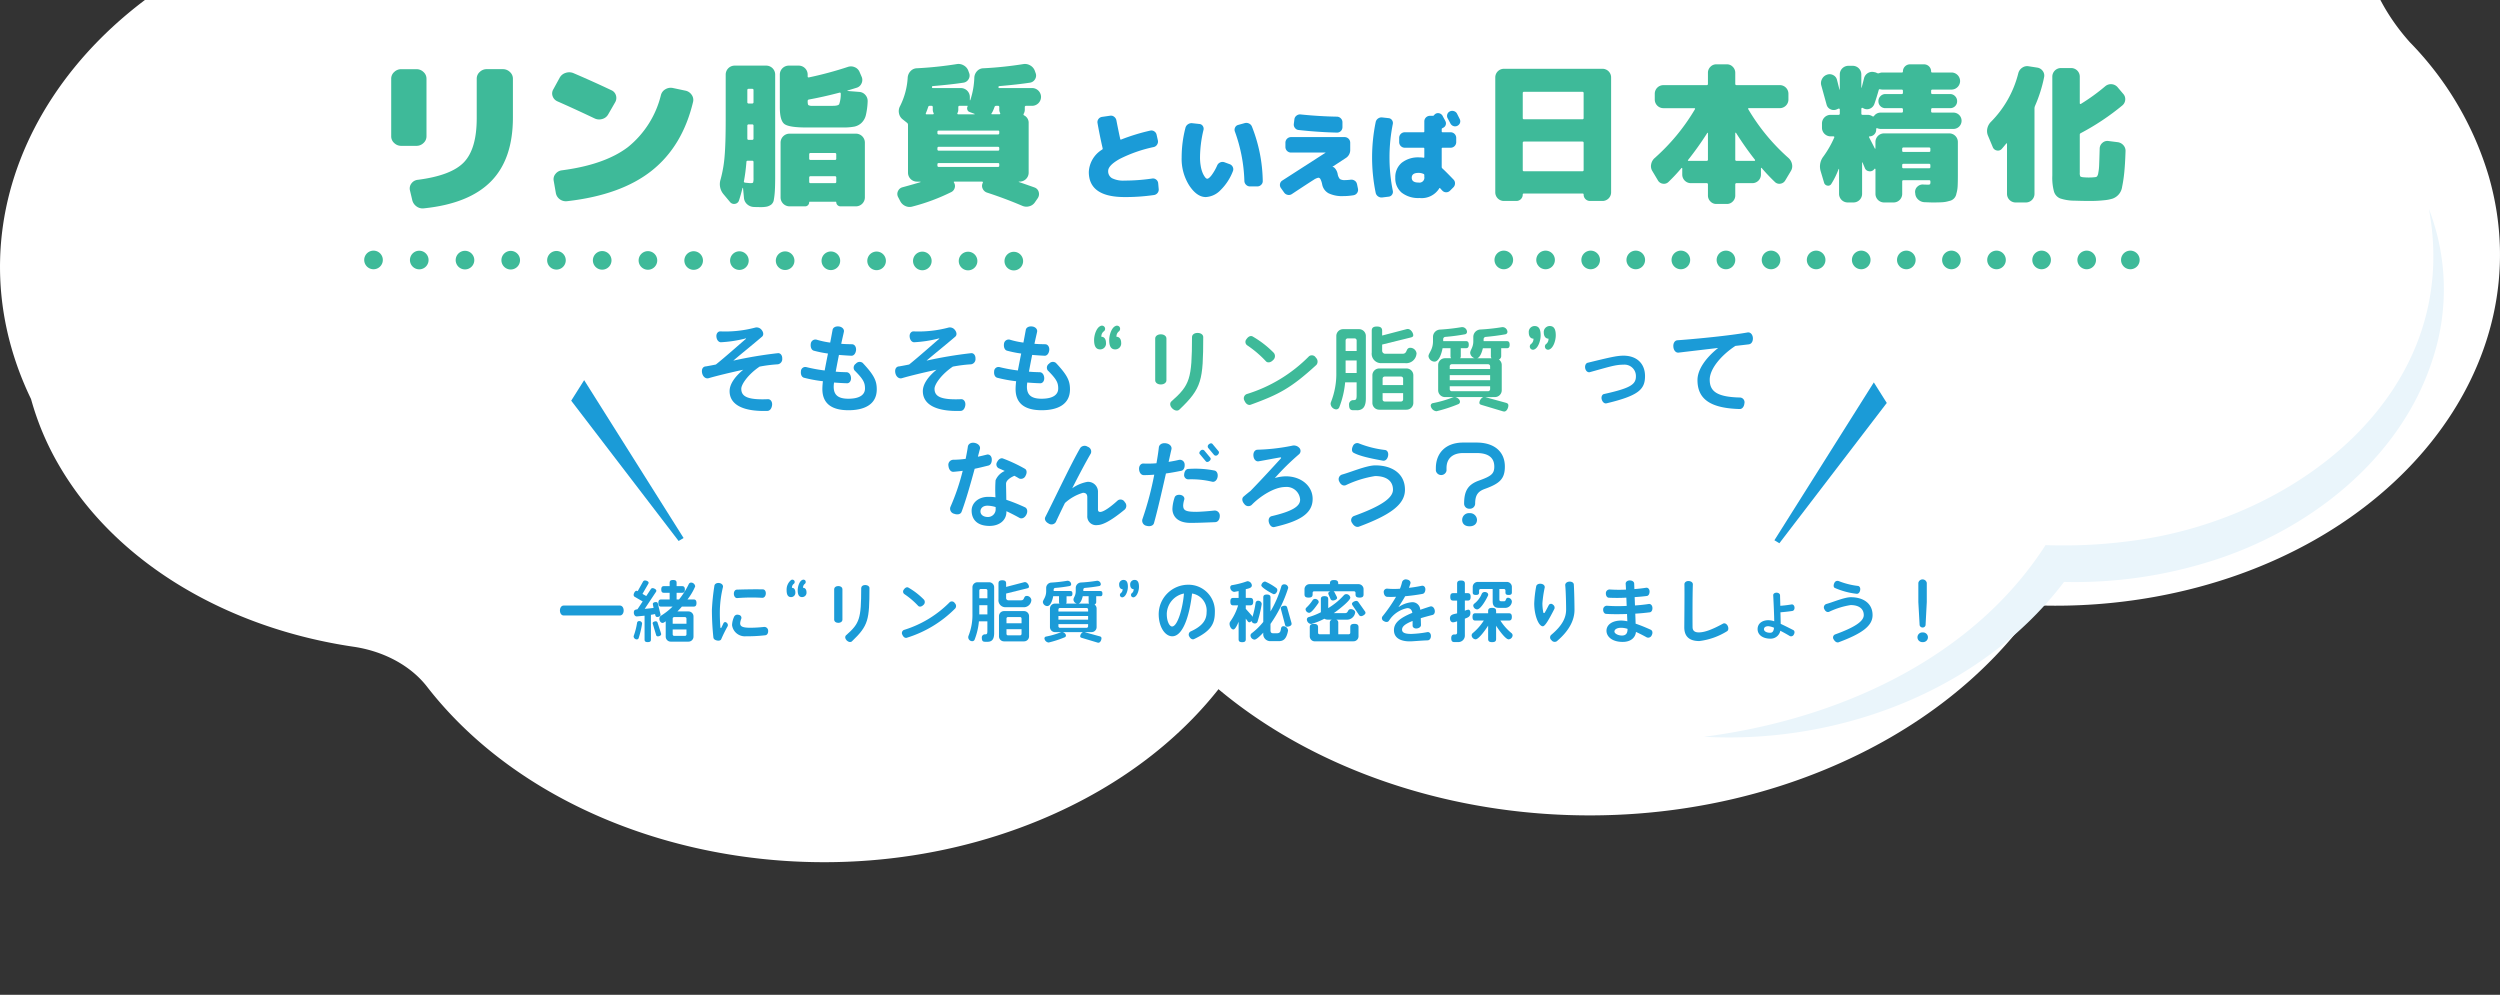 <svg xmlns="http://www.w3.org/2000/svg" xmlns:xlink="http://www.w3.org/1999/xlink" width="480" height="191" viewBox="0 0 480 191">
  <rect x="0" y="0" width="480" height="191" fill="#333333" stroke="none"/>
  <defs>
    <clipPath id="clip-top_cloud_sp_s">
      <rect width="480" height="191"/>
    </clipPath>
  </defs>
  <g id="top_cloud_sp_s" clip-path="url(#clip-top_cloud_sp_s)">
    <path id="パス_13470" data-name="パス 13470" d="M207.528,63.443l0,0c6.113-1.718,11.028-5.387,13.559-10.109,10.216-19.539,31.858-34.989,59.9-40.035a106.75,106.75,0,0,1,39.6.326A19.986,19.986,0,0,0,332.6,11.937,97.56,97.56,0,0,1,362.121,1.694c45.909-8.26,91.59,14.486,102.03,50.8a53.519,53.519,0,0,1,.271,28.991c-2.618,11.077.55,22.52,8.777,31.715a62.088,62.088,0,0,1,15.151,25.77c10.441,36.319-18.312,72.456-64.221,80.715a107.2,107.2,0,0,1-22.581,1.628c-8.975,13.01-22.751,24.13-40.605,31.506-45.91,18.967-102.1,6.3-128.786-28.1l0,0c-3.4-4.372-8.961-7.41-15.325-8.384-26.285-3.831-49.9-17.355-61.981-38a58.511,58.511,0,0,1-5.989-14.125,67.543,67.543,0,0,1-2.916-6.99c-13.879-39.475,13.489-80.312,61.584-93.785" transform="translate(-10.493 -105.078)" fill="#fff"/>
    <path id="パス_13471" data-name="パス 13471" d="M492.379,156.729a42.908,42.908,0,0,1,.7,28.945c-6.229,19.386-24.082,33.061-43.03,38.856a86.958,86.958,0,0,1-29.553,3.769l2.989-1.506c-15.714,22.016-43.817,32.767-70.289,31.3,25.35-3.266,51.421-14.745,65.585-36.8a96.4,96.4,0,0,0,15.725-.715c32.112-3.779,64.439-28.437,57.878-63.841" transform="translate(-26.036 -116.632)" fill="#eaf5fb"/>
    <path id="パス_13472" data-name="パス 13472" d="M59.506,92.234l0,0C65.083,90.663,69.569,87.314,71.88,83,81.2,65.17,100.958,51.067,126.559,46.461a97.437,97.437,0,0,1,36.145.3,18.238,18.238,0,0,0,10.963-1.539,89.07,89.07,0,0,1,26.95-9.35c41.906-7.539,83.6,13.224,93.134,46.374A48.847,48.847,0,0,1,294,108.707c-2.389,10.112.5,20.556,8.012,28.949a56.662,56.662,0,0,1,13.83,23.524c9.531,33.151-16.715,66.137-58.621,73.676a97.859,97.859,0,0,1-20.613,1.487c-8.191,11.875-20.767,22.025-37.063,28.758-41.908,17.313-93.2,5.754-117.556-25.649l0,0c-3.1-3.991-8.179-6.765-13.989-7.653-23.994-3.5-45.546-15.841-56.576-34.688a53.381,53.381,0,0,1-5.467-12.893,61.792,61.792,0,0,1-2.661-6.38c-12.67-36.033,12.312-73.309,56.213-85.607" transform="translate(0 -107.608)" fill="#fff"/>
    <path id="パス_13488" data-name="パス 13488" d="M127.585,240.866H116.777c-.389,0-.713-.376-.713-.96s.324-.948.713-.948h10.808c.389,0,.714.376.714.948s-.325.96-.714.96" transform="translate(-8.556 -122.693)" fill="#1b9bd7"/>
    <path id="パス_13489" data-name="パス 13489" d="M135.879,240.762a.343.343,0,0,1-.363-.3l-.065-.259c-.247.052-.507.1-.792.143v4.762c0,.324-.156.48-.61.48s-.61-.156-.61-.48v-4.592l-1.491.142c-.377,0-.572-.389-.572-.726,0-.571.311-.571.7-.648l1-1.505-1.479-.857a.445.445,0,0,1-.259-.389c0-.259.246-.8.545-.8a.444.444,0,0,1,.234.078l1-1.791a.447.447,0,0,1,.4-.272c.234,0,.7.169.7.441a.5.5,0,0,1-.078.233l-1.1,1.907.727.415.856-1.3a.415.415,0,0,1,.363-.221c.233,0,.714.233.714.493a.422.422,0,0,1-.091.26l-2.142,3.231c.623-.053,1.207-.117,1.7-.182l-.143-.752c0-.285.364-.376.61-.376a.343.343,0,0,1,.363.311l.493,2.011a.581.581,0,0,1,.013.143c0,.3-.376.4-.622.4m-3.581,4.074a.37.37,0,0,1-.35.233.617.617,0,0,1-.61-.545.557.557,0,0,1,.026-.156,13.186,13.186,0,0,0,.636-2.492.383.383,0,0,1,.415-.324.508.508,0,0,1,.545.467v.026a16.8,16.8,0,0,1-.661,2.79m3.672-.35a.331.331,0,0,1-.324-.285l-.662-2.232c0-.259.389-.376.6-.376a.339.339,0,0,1,.351.272l.661,2.037a.892.892,0,0,1,.026.169c0,.272-.4.416-.648.416m6.877-5.71H140.6c-.272.325-.558.623-.856.922h2.115a.964.964,0,0,1,.974.974v3.853a.963.963,0,0,1-.974.973h-3.387a.963.963,0,0,1-.973-.973v-2.933c-.182.117-.377.311-.609.311-.39,0-.61-.441-.61-.791a.69.69,0,0,1,.3-.584,12.7,12.7,0,0,0,2.232-1.752h-2.18c-.363,0-.545-.169-.545-.687s.182-.688.545-.688h1.622v-1.284h-1.1c-.337,0-.507-.156-.507-.635s.169-.636.507-.636h1.1v-.636c0-.363.156-.545.662-.545s.674.182.674.545v.636h1.064c.337,0,.519.169.519.636s-.182.635-.519.635h-1.064V237.4h.467a15.084,15.084,0,0,0,1.881-2.971.513.513,0,0,1,.454-.272.809.809,0,0,1,.766.739,11.175,11.175,0,0,1-1.479,2.5h1.168c.363,0,.558.182.558.688s-.195.687-.558.687m-1.363,2.3a.288.288,0,0,0-.285-.285h-2.076a.288.288,0,0,0-.285.285v.986h2.646Zm0,2.089h-2.646v.947a.289.289,0,0,0,.285.286H141.2a.289.289,0,0,0,.285-.286Z" transform="translate(-9.682 -122.303)" fill="#1b9bd7"/>
    <path id="パス_13490" data-name="パス 13490" d="M149.354,245.076c-.1.233-.428.337-.83.246s-.636-.285-.675-.571a51.374,51.374,0,0,1-.285-5.321,42.124,42.124,0,0,1,.481-4.631c.052-.338.441-.584.947-.507s.779.455.687.8a21.258,21.258,0,0,0-.584,4.281,33.089,33.089,0,0,0,.1,3.425c.013.169.117.182.195.039.131-.259.272-.571.416-.869a.364.364,0,0,1,.6-.039.546.546,0,0,1,.182.648,27.112,27.112,0,0,0-1.233,2.492m8.473-.753a29.154,29.154,0,0,1-3.711.195,2.478,2.478,0,0,1-2.685-2.141,4.162,4.162,0,0,1,.428-1.674.711.711,0,0,1,.869-.285.563.563,0,0,1,.481.713,3.061,3.061,0,0,0-.221.883c0,.571.351.87,1.973.87a25.834,25.834,0,0,0,2.607-.157.728.728,0,0,1,.792.714c.039.48-.195.843-.533.882m-.622-7.188a35.074,35.074,0,0,0-4.775.052c-.324.026-.622-.285-.648-.778s.233-.831.571-.844c1.207-.039,3.309-.091,5-.052.337,0,.6.35.558.856s-.363.792-.7.766" transform="translate(-10.878 -122.348)" fill="#1b9bd7"/>
    <path id="パス_13491" data-name="パス 13491" d="M163.908,236.942c-.6,0-.857-.454-.857-1.324a2.367,2.367,0,0,1,.87-1.959.447.447,0,0,1,.532.714.89.89,0,0,0-.376.791c.4-.013.648.337.648.844a.823.823,0,0,1-.817.934m2.128,0c-.609,0-.856-.454-.856-1.324,0-.726.336-1.726.856-1.959a.468.468,0,0,1,.6.1.486.486,0,0,1-.053.61.89.89,0,0,0-.376.791c.4-.013.661.337.661.844a.839.839,0,0,1-.83.934" transform="translate(-12.02 -122.298)" fill="#1b9bd7"/>
    <path id="パス_13492" data-name="パス 13492" d="M173.7,241.967c-.48,0-.791-.272-.791-.584v-5.9c0-.311.311-.584.791-.584s.792.272.792.584v5.9c0,.312-.311.584-.792.584m2.621,3.542c-.233.233-.661.182-1.012-.169s-.364-.765-.118-.986c2.621-2.309,2.894-3.166,2.907-9.069,0-.324.311-.6.791-.584s.792.259.792.584c-.013,6.086-.182,7.2-3.361,10.224" transform="translate(-12.746 -122.379)" fill="#1b9bd7"/>
    <path id="パス_13493" data-name="パス 13493" d="M187.92,244.856c-.324.117-.674-.091-.869-.545a.647.647,0,0,1,.285-.948,21.025,21.025,0,0,0,8.81-5.346.654.654,0,0,1,.961.207.75.75,0,0,1,.078,1.012,22.385,22.385,0,0,1-9.265,5.618m3.153-6.293c-.337.363-.765.415-1,.182a14.967,14.967,0,0,0-2.646-2.257.592.592,0,0,1-.1-.883c.246-.376.6-.519.856-.376a13.9,13.9,0,0,1,3,2.323.729.729,0,0,1-.1,1.011" transform="translate(-13.782 -122.414)" fill="#1b9bd7"/>
    <path id="パス_13494" data-name="パス 13494" d="M204.4,245.527h-.493c-.4,0-.6-.182-.6-.739a.6.6,0,0,1,.584-.688h.091c.337,0,.389-.169.389-.7v-1.8h-1.622a12.916,12.916,0,0,1-.843,3.555.477.477,0,0,1-.429.259.757.757,0,0,1-.739-1,10.849,10.849,0,0,0,.766-4.282v-5.06a.963.963,0,0,1,.973-.973H204.7a.963.963,0,0,1,.974.973v8.772c0,1.115-.35,1.686-1.272,1.686m-.026-9.847a.288.288,0,0,0-.285-.285h-.986a.288.288,0,0,0-.285.285v1.491h1.557Zm0,2.828h-1.557v1.765h1.557Zm8.434-.908a1.453,1.453,0,0,1-1.609,1.285h-3.283a1.326,1.326,0,0,1-1.414-1.492v-3.075c0-.389.182-.6.727-.6s.739.208.739.6v.674l3.425-.895a.609.609,0,0,1,.208-.026c.376,0,.752.519.752.882,0,.17-.117.259-.337.311l-4.049,1v.844a.43.43,0,0,0,.429.454h2.452c.739,0,.4-.844,1.1-.844a.9.9,0,0,1,.87.8c0,.026-.013.052-.013.078M211.4,245.45h-3.827a.964.964,0,0,1-.974-.973V240.61a.964.964,0,0,1,.974-.973H211.4a.964.964,0,0,1,.974.973v3.867a.964.964,0,0,1-.974.973m-.467-4.385a.288.288,0,0,0-.285-.285h-2.322a.288.288,0,0,0-.286.285v.908h2.894Zm0,2.05h-2.894v.895a.288.288,0,0,0,.286.286h2.322a.288.288,0,0,0,.285-.286Z" transform="translate(-14.795 -122.307)" fill="#1b9bd7"/>
    <path id="パス_13495" data-name="パス 13495" d="M227.2,236.79h-.791v1.141a.522.522,0,0,1-.324.454.942.942,0,0,1,.4.792v3.529a.965.965,0,0,1-.974.974l-1.336.012,2.893.792c.233.065.35.169.35.376,0,.324-.22.856-.584.856a.693.693,0,0,1-.22-.039l-2.984-.895c-.195-.052-.3-.143-.3-.311a.98.98,0,0,1,.545-.791h-3.957c.3.051.674.324.674.661a.361.361,0,0,1-.207.324,21.054,21.054,0,0,1-3.1,1.012.9.9,0,0,1-.818-.791.364.364,0,0,1,.3-.35,15.931,15.931,0,0,0,2.829-.817,1.05,1.05,0,0,1,.156-.039H218.5a.964.964,0,0,1-.973-.974v-3.529a.963.963,0,0,1,.973-.974h.857a.489.489,0,0,1-.091-.272V236.79h-1.116c-.091.519-.441,1.893-1.142,1.893a.877.877,0,0,1-.843-.765c0-.441.635-.909.635-2.1v-.623a1.034,1.034,0,0,1,.973-1.024,28.936,28.936,0,0,0,3.088-.35h.078a.7.7,0,0,1,.661.661.355.355,0,0,1-.285.35,26.386,26.386,0,0,1-2.79.363.322.322,0,0,0-.285.311v.286h3.2c.259,0,.4.13.4.506s-.143.494-.4.494h-.727v1.141a.489.489,0,0,1-.091.272h2.064a.856.856,0,0,1-.649-.752c0-.415.441-.766.441-1.635v-.623a1.047,1.047,0,0,1,.974-1.037,28.35,28.35,0,0,0,3.1-.337h.078a.7.7,0,0,1,.661.661.355.355,0,0,1-.285.35c-1,.182-1.907.285-2.789.363a.321.321,0,0,0-.285.311v.286H227.2c.259,0,.4.13.4.506s-.143.494-.4.494m-2.348,2.543a.288.288,0,0,0-.285-.285h-5.125a.288.288,0,0,0-.286.285v.389h5.7Zm0,1.245h-5.7v.714h5.7Zm0,1.57h-5.7v.415a.288.288,0,0,0,.286.286h5.125a.288.288,0,0,0,.285-.286Zm.1-4.216V236.79h-1.129c-.091.4-.35,1.284-.8,1.414h2.024a.489.489,0,0,1-.091-.272" transform="translate(-15.935 -122.314)" fill="#1b9bd7"/>
    <path id="パス_13496" data-name="パス 13496" d="M232.8,236.933a.455.455,0,0,1-.584-.117.469.469,0,0,1,.039-.6.9.9,0,0,0,.389-.791c-.4.013-.662-.337-.662-.844a.831.831,0,0,1,.818-.934c.61,0,.856.454.856,1.324,0,.726-.337,1.726-.856,1.959m2.128,0a.452.452,0,0,1-.584-.117.469.469,0,0,1,.039-.6.875.875,0,0,0,.376-.791c-.389.013-.661-.337-.661-.844a.839.839,0,0,1,.83-.934c.61,0,.857.454.857,1.324,0,.726-.337,1.726-.857,1.959" transform="translate(-17.101 -122.302)" fill="#1b9bd7"/>
    <path id="パス_13497" data-name="パス 13497" d="M246.972,245.076c-.3.144-.674-.025-.908-.466a.685.685,0,0,1,.22-.986c2.413-1.077,3.087-2.31,3.087-3.7a3.312,3.312,0,0,0-2.789-3.593c-.506,4.4-1.791,8.212-3.8,8.212-1.388,0-2.608-1.791-2.608-4.268a5.678,5.678,0,0,1,5.67-5.631,5.051,5.051,0,0,1,5.112,5.294c0,2.244-.791,3.62-3.983,5.137m-5.242-4.748c0,1.35.52,2.335,1.012,2.335,1.051,0,2.063-3.516,2.283-6.331a4.085,4.085,0,0,0-3.3,4" transform="translate(-17.705 -122.375)" fill="#1b9bd7"/>
    <path id="パス_13498" data-name="パス 13498" d="M260.219,241.727a.51.51,0,0,1-.481.3.659.659,0,0,1-.674-.507.53.53,0,0,1-.389.285.4.4,0,0,1-.312-.182l-.388-.532v3.983c0,.363-.182.546-.688.546s-.687-.182-.687-.546V241.7c-.13.3-.6,1.479-1,1.479-.454,0-.739-.687-.739-1.064a.768.768,0,0,1,.143-.467,10.466,10.466,0,0,0,1.505-3.1h-.922c-.389,0-.571-.169-.571-.713s.182-.713.571-.713H256.6v-1.311l-.844.156a.883.883,0,0,1-.766-.87.416.416,0,0,1,.364-.428,16.479,16.479,0,0,0,2.79-.713.487.487,0,0,1,.207-.039.863.863,0,0,1,.792.8c0,.533-.779.622-1.167.727v1.674h.856c.376,0,.571.182.571.713s-.195.713-.571.713h-.856v.675l1.1,1.232a.745.745,0,0,1,.182.325,17.8,17.8,0,0,0,.609-2.738.476.476,0,0,1,.481-.376.668.668,0,0,1,.687.6v.052a22.874,22.874,0,0,1-.817,3.412m5.877-6.435a25,25,0,0,1-3.374,6.824v1.233c0,.4.169.558.493.558h.753c1.142,0,.389-1.349,1.259-1.349a.9.9,0,0,1,.869.83c0,.026-.013.052-.013.078-.324,1.635-.947,1.96-1.8,1.96h-1.557a1.357,1.357,0,0,1-1.388-1.531v-.1c-.3.312-1.259,1.337-1.688,1.337a.846.846,0,0,1-.765-.778.54.54,0,0,1,.207-.428,12.838,12.838,0,0,0,2.245-2.193v-4.7c0-.364.169-.559.687-.559s.7.195.7.559v2.685a20.692,20.692,0,0,0,2.089-4.84.536.536,0,0,1,.533-.363.733.733,0,0,1,.778.635.4.4,0,0,1-.026.144m-2.205.752a.64.64,0,0,1-.532.363c-.17,0-2.4-1.246-2.4-1.687a.854.854,0,0,1,.726-.752,10.876,10.876,0,0,1,2.09,1.207.528.528,0,0,1,.259.454.756.756,0,0,1-.143.415m2.037,6.6c-.233,0-.35-.13-.415-.376l-.792-3a.89.89,0,0,1-.026-.169c0-.351.481-.481.766-.481a.44.44,0,0,1,.467.376l.817,2.907a1.366,1.366,0,0,1,.027.2c0,.376-.533.545-.844.545" transform="translate(-18.787 -122.322)" fill="#1b9bd7"/>
    <path id="パス_13499" data-name="パス 13499" d="M280.961,237.038c-.584,0-.766-.195-.766-.609v-.312a.288.288,0,0,0-.285-.285h-3.931a.5.5,0,0,1,.208.246l.389.766a.58.58,0,0,1,.078.259c0,.324-.558.493-.817.493a.48.48,0,0,1-.467-.337l-.351-.8a.509.509,0,0,1-.052-.233c0-.156.118-.285.389-.39h-3.113a.288.288,0,0,0-.285.285v.3c0,.415-.195.622-.779.622s-.779-.207-.779-.622v-.986a.965.965,0,0,1,.974-.974h3.905v-.142c0-.429.195-.649.792-.649s.8.22.8.649v.142h3.893a.964.964,0,0,1,.973.974v1c0,.415-.195.609-.778.609m-7.915,1.077c-.272.363-1.245,1.842-1.752,1.842a.735.735,0,0,1-.687-.648.469.469,0,0,1,.13-.325,7.776,7.776,0,0,0,1.232-1.465.555.555,0,0,1,.455-.234c.311,0,.7.234.7.584a.428.428,0,0,1-.078.247m6.747,7.318h-7.409a.964.964,0,0,1-.973-.974v-1.726c0-.428.194-.648.792-.648s.8.22.8.648V243.8a.288.288,0,0,0,.285.285h1.972V241.8a.574.574,0,0,1,.39-.519H274.9a1.316,1.316,0,0,1-.687-.182,12.444,12.444,0,0,1-2.544,1.012.907.907,0,0,1-.817-.869.472.472,0,0,1,.35-.455,12.913,12.913,0,0,0,2.336-.934v-2.518c0-.376.169-.571.7-.571s.713.195.713.571v1.726a13.25,13.25,0,0,0,3.01-2.478.633.633,0,0,1,.467-.207.782.782,0,0,1,.765.674c0,.622-2.608,2.595-3.165,2.971h2.154c.7,0,.415-.766,1.116-.766.35,0,.83.247.83.635a1.588,1.588,0,0,1-1.635,1.389h-2a.573.573,0,0,1,.389.519v2.283H278.9a.288.288,0,0,0,.285-.285V242.72c0-.415.195-.635.791-.635s.792.22.792.635v1.739a.964.964,0,0,1-.974.974m1.466-4.827a.5.5,0,0,1-.415-.259l-1.233-1.829a.55.55,0,0,1-.1-.285c0-.3.558-.559.83-.559a.514.514,0,0,1,.416.247l1.232,1.739a.517.517,0,0,1,.117.311c0,.3-.558.635-.843.635" transform="translate(-19.933 -122.303)" fill="#1b9bd7"/>
    <path id="パス_13500" data-name="パス 13500" d="M296.162,240.364q-1.3.331-2.258.622c.014.429.027.909.039,1.285.014.337-.3.622-.778.687s-.83-.207-.83-.545v-.895c-1.609.635-2.024,1.141-2.024,1.674s.48.817,1.751.817a20.238,20.238,0,0,0,3.127-.35c.337-.052.675.246.662.752,0,.481-.272.818-.623.831-1.453.052-2.815.195-3.464.195-1.518,0-3.01-.519-3.01-2.154,0-1.337,1.025-2.3,3.53-3.322-.117-.675-.481-.909-.974-.909a5.453,5.453,0,0,0-3.14,1.894c-.13.182-.272.363-.4.558-.182.26-.571.286-.961.039a.605.605,0,0,1-.272-.882,29.765,29.765,0,0,0,2.621-3.788,15.328,15.328,0,0,1-1.713.013c-.337-.013-.61-.35-.649-.844a.629.629,0,0,1,.688-.726,14.806,14.806,0,0,0,2.426.013,7.945,7.945,0,0,0,.4-1.272.754.754,0,0,1,.934-.493c.493.065.766.428.674.753-.091.3-.182.571-.285.843.831-.091,1.687-.233,2.479-.4.337-.065.674.207.674.674s-.207.818-.532.882c-1.038.2-2.219.351-3.348.455-.324.571-.727,1.233-1.272,2.05l.052.013a5.145,5.145,0,0,1,2.374-.9,1.5,1.5,0,0,1,1.74,1.441c.584-.2,1.219-.416,1.919-.636.338-.1.714.143.844.636s-.065.908-.4.986" transform="translate(-21.115 -122.295)" fill="#1b9bd7"/>
    <path id="パス_13501" data-name="パス 13501" d="M303.941,237.616h-.533v1.959a2.359,2.359,0,0,1,.649-.207c.324,0,.415.324.415.6,0,.792-.493.895-1.064,1.129v3.192a1.251,1.251,0,0,1-1.284,1.3H301.4c-.415,0-.609-.182-.609-.766s.324-.7.609-.7h.195a.311.311,0,0,0,.324-.312v-2.218a2.684,2.684,0,0,1-.765.207c-.429,0-.609-.389-.609-.765,0-.792.8-.8,1.375-.961v-2.452h-.739c-.389,0-.572-.169-.572-.714s.182-.713.572-.713h.739v-1.829c0-.39.182-.6.74-.6s.752.207.752.6v1.829h.533c.376,0,.571.182.571.713s-.195.714-.571.714m7.875,7.447c-.648,0-2.089-2.089-2.413-2.621v2.544c0,.415-.195.61-.766.61s-.765-.195-.765-.61V242.43c-.324.545-1.765,2.633-2.414,2.633a.82.82,0,0,1-.752-.753.58.58,0,0,1,.195-.427,10.487,10.487,0,0,0,2.141-2.427h-1.609c-.376,0-.558-.169-.558-.7s.182-.7.558-.7h2.44v-.415c0-.415.182-.622.765-.622s.766.207.766.622v.415h2.452c.376,0,.571.182.571.7s-.2.7-.571.7h-1.635a10.251,10.251,0,0,0,2.155,2.427.58.58,0,0,1,.194.427.82.82,0,0,1-.752.753m-.661-6.046h-1.207c-.778,0-1.207-.324-1.207-1.246V235.4h-2.322a.289.289,0,0,0-.285.286v.376c0,.324-.156.48-.61.48s-.61-.156-.61-.48v-1.051a.963.963,0,0,1,.974-.973h5.566a.964.964,0,0,1,.974.973v1.038c0,.337-.157.493-.623.493s-.609-.156-.609-.493v-.363a.289.289,0,0,0-.285-.286h-.883v1.985c0,.26.1.364.35.364h.571c.429,0,.221-.674.753-.674a.782.782,0,0,1,.727.726,1.273,1.273,0,0,1-1.272,1.22m-3.3-2.388c-.247.572-1.375,2.686-2.116,2.686a.815.815,0,0,1-.726-.714.507.507,0,0,1,.207-.4,4.48,4.48,0,0,0,1.414-1.868.614.614,0,0,1,.584-.363c.3,0,.662.169.662.519a.4.4,0,0,1-.026.143" transform="translate(-22.155 -122.31)" fill="#1b9bd7"/>
    <path id="パス_13502" data-name="パス 13502" d="M319.663,242.576c-.831-.013-1.649-2.18-1.649-4.372a21.78,21.78,0,0,1,.377-3.283c.052-.337.428-.571.934-.506s.766.4.7.739a21.8,21.8,0,0,0-.441,3.023,9.333,9.333,0,0,0,.169,1.726.15.15,0,0,0,.285.039c.207-.324.519-.948.791-1.466a.5.5,0,0,1,.779-.052.674.674,0,0,1,.285.791c-1.064,2.09-1.8,3.361-2.231,3.361m2.672,2.881a.752.752,0,0,1-1.011-.22.66.66,0,0,1-.078-.986c2.244-1.881,2.893-3.374,2.893-4.917,0-.7-.039-3.322-.169-4.632-.026-.338.259-.662.766-.7s.856.207.882.546c.1,1.622.13,4.411.13,4.866,0,1.8-.844,3.879-3.412,6.046" transform="translate(-23.443 -122.327)" fill="#1b9bd7"/>
    <path id="パス_13503" data-name="パス 13503" d="M341.234,239.873c-.727.1-1.714.195-2.764.259.026.714.052,1.376.065,1.921.922.31,1.907.713,2.907,1.167.324.156.428.584.194,1.038a.73.73,0,0,1-.961.428c-.674-.376-1.388-.74-2.076-1.051-.078.961-.857,1.92-2.543,1.92-2.077,0-3.114-1.05-3.114-2.141,0-1.154,1.1-1.959,2.829-1.959a5.935,5.935,0,0,1,1.18.143c-.026-.415-.039-.882-.065-1.4-1.505.052-3,.052-4.035-.026-.324-.026-.571-.376-.546-.869a.71.71,0,0,1,.766-.688,28.819,28.819,0,0,0,3.75.026c-.026-.532-.039-1.076-.065-1.583a32.741,32.741,0,0,1-3.374.014c-.337-.027-.571-.377-.559-.87a.713.713,0,0,1,.753-.713,26.348,26.348,0,0,0,3.114.025c-.026-.441-.039-.817-.065-1.115-.026-.337.3-.648.791-.648s.831.258.844.6c.013.311.026.674.039,1.064.843-.066,1.635-.157,2.257-.26.324-.052.661.233.661.714s-.207.83-.532.869c-.583.078-1.414.156-2.335.22.026.52.039,1.064.065,1.6.986-.065,1.933-.169,2.646-.285.338-.052.675.233.7.714.039.506-.195.856-.532.895m-4.243,3.166a4.289,4.289,0,0,0-1.207-.207c-.882,0-1.31.35-1.31.726s.687.766,1.439.766c.857,0,1.077-.559,1.077-1.22Z" transform="translate(-24.497 -122.309)" fill="#1b9bd7"/>
    <path id="パス_13504" data-name="パス 13504" d="M357.284,243.541A13.063,13.063,0,0,1,352,245.4c-1.973,0-2.881-.934-2.881-2.633,0-.572.065-6.345.026-8.253-.013-.349.311-.661.818-.635s.817.311.8.662c-.091,2.4-.065,8.019-.052,8.265.026.558.35.934,1.181.934,1.1,0,2.543-.519,4.67-1.687.286-.156.688.013.9.454.208.468.117.883-.182,1.038" transform="translate(-25.736 -122.318)" fill="#1b9bd7"/>
    <path id="パス_13505" data-name="パス 13505" d="M371,239.8c-.571.091-1.453.195-2.3.259.027.857.039,1.661.053,2.219.648.3,1.427.687,2.413,1.193.246.117.324.468.117.831a.583.583,0,0,1-.766.324c-.648-.389-1.284-.739-1.841-1.025a1.882,1.882,0,0,1-1.907,1.518c-1.453,0-2.453-.726-2.453-1.829,0-1.141.961-1.713,2.063-1.713a3.527,3.527,0,0,1,1.129.208c-.013-1.09-.078-2.725-.194-5-.013-.272.246-.493.635-.493s.661.22.675.493c.013.572.038,1.285.052,2.025.752-.053,1.569-.156,2.154-.26.259-.051.532.169.571.546s-.143.661-.4.7m-4.632,2.933c-.558,0-.83.246-.83.584,0,.377.467.674,1.167.674.415,0,.675-.195.766-.96a3.524,3.524,0,0,0-1.1-.3" transform="translate(-26.856 -122.497)" fill="#1b9bd7"/>
    <path id="パス_13506" data-name="パス 13506" d="M380.914,245.627c-.324.117-.7-.065-.96-.519a.632.632,0,0,1,.233-.973c4.074-1.466,5.527-2.621,5.527-3.725s-.778-1.907-2.517-1.92a15.045,15.045,0,0,0-4.127,1.285c-.337.143-.714-.026-.934-.519a.68.68,0,0,1,.389-.974c1.311-.363,3.477-1.3,4.7-1.3,2.362,0,4.178,1.155,4.178,3.438,0,2.076-2.037,3.542-6.488,5.2m3.386-9.3a14.531,14.531,0,0,1-4.165-1.129c-.246-.143-.273-.545-.065-.947a.643.643,0,0,1,.856-.351,14.555,14.555,0,0,0,3.685.922c.311.052.507.4.4.869s-.4.688-.714.636" transform="translate(-27.87 -122.316)" fill="#1b9bd7"/>
    <path id="パス_13507" data-name="パス 13507" d="M398.464,245.579a.931.931,0,1,1,0-1.855.93.93,0,1,1,0,1.855m.545-3.27a.554.554,0,0,1-.559.467.573.573,0,0,1-.584-.467l-.246-4.424v-3.673a.825.825,0,0,1,1.622,0v3.673Z" transform="translate(-29.299 -122.294)" fill="#1b9bd7"/>
    <g id="グループ_20519" data-name="グループ 20519" transform="translate(71.715 12.273)">
      <g id="グループ_20517" data-name="グループ 20517" transform="translate(0 0)">
        <g id="グループ_20516" data-name="グループ 20516">
          <g id="グループ_20515" data-name="グループ 20515" transform="translate(0.397)">
            <g id="グループ_27568" data-name="グループ 27568" transform="translate(3 1)">
              <path id="パス_13474" data-name="パス 13474" d="M88.238,138a1.706,1.706,0,0,1-.576,1.28,1.908,1.908,0,0,1-1.355.544H83.394a1.906,1.906,0,0,1-1.355-.544,1.7,1.7,0,0,1-.576-1.28V126.928a1.7,1.7,0,0,1,.576-1.28,1.907,1.907,0,0,1,1.355-.544h2.913a1.908,1.908,0,0,1,1.355.544,1.707,1.707,0,0,1,.576,1.28ZM102.9,125.1a1.908,1.908,0,0,1,1.355.544,1.707,1.707,0,0,1,.576,1.28v7.456q0,8-4.216,12.273t-12.854,5.168a1.963,1.963,0,0,1-1.456-.383,2.066,2.066,0,0,1-.812-1.248l-.441-1.856a1.585,1.585,0,0,1,.3-1.3,1.712,1.712,0,0,1,1.22-.689q6.469-.832,8.89-3.408t2.422-8.4v-7.617a1.7,1.7,0,0,1,.576-1.28,1.907,1.907,0,0,1,1.355-.544Z" transform="translate(-81.464 -125.094)" fill="#3eba99"/>
              <path id="パス_13475" data-name="パス 13475" d="M121.453,131.369a1.67,1.67,0,0,1-.948-1,1.518,1.518,0,0,1,.136-1.322l1.219-2.23a1.96,1.96,0,0,1,1.151-.924,2.1,2.1,0,0,1,1.525.064q3.657,1.561,7.214,3.25a1.558,1.558,0,0,1,.915,1.019,1.646,1.646,0,0,1-.169,1.338l-1.321,2.294a1.837,1.837,0,0,1-1.151.892,2.008,2.008,0,0,1-1.49-.127q-3.963-1.881-7.079-3.25m24.522-2.071a1.883,1.883,0,0,1,1.219.8,1.66,1.66,0,0,1,.271,1.37q-2.032,8.507-7.925,13.191t-16.224,5.862a1.957,1.957,0,0,1-1.439-.366,1.88,1.88,0,0,1-.762-1.227l-.406-2.325a1.557,1.557,0,0,1,.339-1.307,1.808,1.808,0,0,1,1.253-.7q8.23-1.083,12.667-4.461a18.472,18.472,0,0,0,6.333-10,1.786,1.786,0,0,1,.881-1.115,1.968,1.968,0,0,1,1.422-.224Z" transform="translate(-89.512 -125.174)" fill="#3eba99"/>
            </g>
            <path id="パス_13476" data-name="パス 13476" d="M167.378,127.028a1.725,1.725,0,0,1,1.693,1.692v19.539q0,1.781-.06,2.776a14.2,14.2,0,0,1-.193,1.708,1.459,1.459,0,0,1-.52.98,2.451,2.451,0,0,1-.8.371,5.778,5.778,0,0,1-1.276.1q-.773,0-1.307-.029a2.021,2.021,0,0,1-1.262-.55,1.834,1.834,0,0,1-.579-1.232l-.178-1.872c-.019-.019-.049-.019-.089,0q-.357,1.425-.683,2.406a.94.94,0,0,1-.772.653.986.986,0,0,1-.951-.357l-1.216-1.455a2.989,2.989,0,0,1-.594-2.88,24.359,24.359,0,0,0,.772-4.469q.207-2.45.208-6.844V128.72a1.724,1.724,0,0,1,1.692-1.692Zm-2.465,21.528v-3a.236.236,0,0,0-.267-.267h-.832a.236.236,0,0,0-.267.267,35.4,35.4,0,0,1-.475,3.682c-.041.139.04.228.237.267q.861.088,1.01.089c.3,0,.47-.044.519-.133a2.911,2.911,0,0,0,.074-.906m0-14.52v-2.316c0-.158-.089-.237-.267-.237h-.653c-.178,0-.267.079-.267.237v2.316a.236.236,0,0,0,.267.267h.653a.236.236,0,0,0,.267-.267m0,6.978v-2.435a.236.236,0,0,0-.267-.267h-.653a.236.236,0,0,0-.267.267v2.435c0,.178.079.267.237.267h.683a.236.236,0,0,0,.267-.267m20.31-8.938a1.679,1.679,0,0,1,1.173.594,1.739,1.739,0,0,1,.431,1.247,13.533,13.533,0,0,1-.342,2.613,3.058,3.058,0,0,1-.846,1.5,2.854,2.854,0,0,1-1.381.713,11.306,11.306,0,0,1-2.182.163H175.04q-3.327,0-4.2-.668t-.876-3.193V128.72a1.724,1.724,0,0,1,1.692-1.692h1.96a1.725,1.725,0,0,1,1.693,1.692v.386c0,.159.089.218.267.178a69.365,69.365,0,0,0,7.482-2.019,1.816,1.816,0,0,1,1.307.074,1.677,1.677,0,0,1,.92.935l.386.891a1.517,1.517,0,0,1-.014,1.262,1.471,1.471,0,0,1-.936.846q-.564.179-1.752.534c-.019,0-.03.015-.03.045s.011.044.03.044Zm-.623,8.017a1.727,1.727,0,0,1,1.693,1.693v10.571a1.725,1.725,0,0,1-1.693,1.692h-3.029a.814.814,0,0,1-.772-.772.1.1,0,0,0-.119-.119h-4.958a.105.105,0,0,0-.12.119.765.765,0,0,1-.222.534.724.724,0,0,1-.55.237H171.8a1.724,1.724,0,0,1-1.692-1.692V141.786a1.725,1.725,0,0,1,1.692-1.693Zm-4.454-5.344q1.009,0,1.217-.313a5.9,5.9,0,0,0,.3-2.034c0-.158-.09-.218-.267-.178q-3.029.8-5.82,1.307a.29.29,0,0,0-.267.3c0,.435.048.7.149.786a1.519,1.519,0,0,0,.832.134h3.86Zm.653,10.125v-.8a.236.236,0,0,0-.267-.267H175.87a.236.236,0,0,0-.267.267v.8a.236.236,0,0,0,.267.267h4.662a.236.236,0,0,0,.267-.267m0,4.454v-.8a.236.236,0,0,0-.267-.267H175.87a.236.236,0,0,0-.267.267v.8a.236.236,0,0,0,.267.267h4.662a.236.236,0,0,0,.267-.267" transform="translate(-92.349 -126.702)" fill="#3eba99"/>
            <path id="パス_13477" data-name="パス 13477" d="M219.67,131.321a1.725,1.725,0,0,1,1.693,1.692v.03a1.727,1.727,0,0,1-1.693,1.693h-1.159a.236.236,0,0,0-.267.267v.415a1.527,1.527,0,0,1-.207.832c-.079.159-.049.267.09.327a1.583,1.583,0,0,1,.86,1.485v9.532a1.724,1.724,0,0,1-1.692,1.692h-.149c-.041,0-.06.015-.06.045s.019.043.06.043q2.495.862,2.969,1.04a1.25,1.25,0,0,1,.8.861,1.409,1.409,0,0,1-.178,1.188l-.534.772a1.837,1.837,0,0,1-1.1.787,1.968,1.968,0,0,1-1.366-.1q-3.356-1.425-6.74-2.524a1.39,1.39,0,0,1-.846-.773,1.228,1.228,0,0,1,.044-1.128.137.137,0,0,0-.014-.134.147.147,0,0,0-.134-.074h-5.315c-.119,0-.149.06-.089.178a1.217,1.217,0,0,1,.149,1.009,1.275,1.275,0,0,1-.624.8,38.222,38.222,0,0,1-7.482,2.792,1.906,1.906,0,0,1-1.381-.1,2.052,2.052,0,0,1-.995-.965l-.386-.743a1.259,1.259,0,0,1-.014-1.173,1.294,1.294,0,0,1,.9-.727q2.7-.741,3.415-.98a.238.238,0,0,0-.029-.089h-.684a1.724,1.724,0,0,1-1.692-1.692v-9.206a.482.482,0,0,0-.207-.415l-.861-.683a1.92,1.92,0,0,1-.669-1.159,2.008,2.008,0,0,1,.223-1.366,13.947,13.947,0,0,0,1.456-5.464,1.982,1.982,0,0,1,.549-1.232,1.692,1.692,0,0,1,1.2-.549,71.76,71.76,0,0,0,7.662-.8,1.971,1.971,0,0,1,1.351.252,1.927,1.927,0,0,1,.877,1.024l.149.416a1.324,1.324,0,0,1-.09,1.188,1.357,1.357,0,0,1-.979.683q-2.317.357-5.85.653a.185.185,0,0,0-.208.208.158.158,0,0,0,.178.178h5.4a1.724,1.724,0,0,1,1.692,1.692v.594c0,.04.01.06.03.06a.091.091,0,0,0,.06-.03,15.256,15.256,0,0,0,.772-4.365,1.963,1.963,0,0,1,.534-1.217,1.665,1.665,0,0,1,1.188-.534,71.759,71.759,0,0,0,7.661-.8,1.971,1.971,0,0,1,1.351.252,1.931,1.931,0,0,1,.877,1.024l.148.416a1.321,1.321,0,0,1-.089,1.188,1.357,1.357,0,0,1-.98.683q-2.346.357-5.82.653c-.158,0-.237.07-.237.208a.158.158,0,0,0,.177.178Zm-19.657,3.415a.3.3,0,0,0-.327.237,11.273,11.273,0,0,1-.415,1.129c-.08.178-.041.267.119.267h1.217a.146.146,0,0,0,.133-.074.135.135,0,0,0,.015-.134,1.424,1.424,0,0,1-.178-.743V135c0-.178-.079-.267-.237-.267Zm13.333,5.226v-.237a.211.211,0,0,0-.238-.238H201.735c-.178,0-.267.08-.267.238v.237a.236.236,0,0,0,.267.267h11.373c.159,0,.238-.089.238-.267m0,3.118v-.208c0-.177-.079-.267-.238-.267H201.735a.237.237,0,0,0-.267.267v.208a.236.236,0,0,0,.267.267h11.373c.159,0,.238-.089.238-.267m0,3.118v-.237a.21.21,0,0,0-.238-.237H201.735c-.178,0-.267.079-.267.237v.237a.236.236,0,0,0,.267.267h11.373c.159,0,.238-.089.238-.267M205.477,135v.415a1.424,1.424,0,0,1-.178.743.133.133,0,0,0,.015.134.144.144,0,0,0,.133.074h3.148q.029-.03,0-.09l-.95-.356a.665.665,0,0,1-.43-.446.8.8,0,0,1,.043-.623c.041-.079.02-.119-.059-.119h-1.455a.236.236,0,0,0-.267.267m6.622.772a2.282,2.282,0,0,1-.237.416c-.04.019-.05.055-.03.1s.049.074.089.074h1.455a.147.147,0,0,0,.134-.074.135.135,0,0,0,.015-.134,1.414,1.414,0,0,1-.178-.743V135c0-.178-.079-.267-.238-.267h-.356a.325.325,0,0,0-.326.237,7.612,7.612,0,0,1-.327.8" transform="translate(-93.596 -126.69)" fill="#3eba99"/>
          </g>
          <line id="線_446" data-name="線 446" x2="130.606" y2="0.238" transform="translate(0 37.636)" fill="none" stroke="#3eba99" stroke-linecap="round" stroke-linejoin="round" stroke-width="3.579" stroke-dasharray="0 8.781"/>
        </g>
        <g id="グループ_20514" data-name="グループ 20514" transform="translate(215.379 0.081)">
          <g id="グループ_20513" data-name="グループ 20513">
            <path id="パス_13479" data-name="パス 13479" d="M359.7,126.7a1.658,1.658,0,0,1,1.626,1.626v22.125a1.658,1.658,0,0,1-1.626,1.626h-2.423a1.216,1.216,0,0,1-1.226-1.226.177.177,0,0,0-.2-.2H344.56a.177.177,0,0,0-.2.2,1.218,1.218,0,0,1-1.226,1.226h-2.423a1.657,1.657,0,0,1-1.625-1.626V128.327a1.657,1.657,0,0,1,1.625-1.626Zm-3.65,9.438v-4.762a.227.227,0,0,0-.257-.257H344.618a.227.227,0,0,0-.257.257v4.762a.227.227,0,0,0,.257.257h11.177a.227.227,0,0,0,.257-.257m0,9.979V140.9c0-.152-.086-.228-.257-.228H344.618c-.171,0-.257.076-.257.228v5.218a.227.227,0,0,0,.257.257h11.177a.227.227,0,0,0,.257-.257" transform="translate(-339.087 -125.846)" fill="#3eba99"/>
            <path id="パス_13480" data-name="パス 13480" d="M397.806,143.8a2.119,2.119,0,0,1,.641,1.183,1.781,1.781,0,0,1-.242,1.3l-1.056,1.767a1.263,1.263,0,0,1-.94.642,1.191,1.191,0,0,1-1.084-.357,35.273,35.273,0,0,1-2.508-2.652c-.039-.037-.071-.046-.1-.028a.1.1,0,0,0-.043.085v1.226a1.655,1.655,0,0,1-1.625,1.625H387.8a.227.227,0,0,0-.257.257v2.11a1.582,1.582,0,0,1-.471,1.14,1.512,1.512,0,0,1-1.125.485h-2.053a1.516,1.516,0,0,1-1.127-.485,1.585,1.585,0,0,1-.47-1.14v-2.11a.227.227,0,0,0-.257-.257h-3.051a1.655,1.655,0,0,1-1.625-1.625v-1.226c0-.038-.025-.062-.071-.071a.082.082,0,0,0-.1.043,33.486,33.486,0,0,1-2.481,2.652,1.227,1.227,0,0,1-1.084.328,1.267,1.267,0,0,1-.941-.642l-1.054-1.767a1.768,1.768,0,0,1-.243-1.3,2.109,2.109,0,0,1,.642-1.183,38.763,38.763,0,0,0,7.755-9.38q.114-.228-.114-.228h-5.96a1.657,1.657,0,0,1-1.625-1.626v-1.169a1.655,1.655,0,0,1,1.625-1.625h8.326a.227.227,0,0,0,.257-.257V127.4a1.589,1.589,0,0,1,.47-1.141,1.519,1.519,0,0,1,1.127-.484h2.053a1.515,1.515,0,0,1,1.125.484,1.586,1.586,0,0,1,.471,1.141v2.11a.227.227,0,0,0,.257.257h8.325a1.656,1.656,0,0,1,1.626,1.625v1.169a1.658,1.658,0,0,1-1.626,1.626h-5.959q-.228,0-.114.228a38.726,38.726,0,0,0,7.756,9.38m-15.511.257v-5.075a.05.05,0,0,0-.057-.056.09.09,0,0,0-.085.056,60.243,60.243,0,0,1-3.65,5.133c-.1.132-.068.2.085.2h3.45a.227.227,0,0,0,.257-.257m8.953.257c.038,0,.067-.024.085-.071a.147.147,0,0,0,0-.128,59.782,59.782,0,0,1-3.649-5.189.086.086,0,0,0-.086-.015.068.068,0,0,0-.057.071v5.075a.227.227,0,0,0,.257.257Z" transform="translate(-341.466 -125.778)" fill="#3eba99"/>
            <path id="パス_13481" data-name="パス 13481" d="M432.009,135.044a1.568,1.568,0,0,1,0,3.136H418.037a1.71,1.71,0,0,1-.655-.142.125.125,0,0,0-.128.014.139.139,0,0,0-.071.128v.171a1.265,1.265,0,0,1-1.255,1.254.123.123,0,0,0-.1.057.1.1,0,0,0-.014.114q.741,1.426,1.112,2.167a.093.093,0,0,0,.071.029c.028,0,.042-.009.042-.029v-1.283a1.655,1.655,0,0,1,1.626-1.625h12.574a1.655,1.655,0,0,1,1.625,1.625v6.5q0,1.313-.043,2.053a6,6,0,0,1-.243,1.4,1.681,1.681,0,0,1-1.383,1.4,5.639,5.639,0,0,1-1.34.243q-.7.043-1.981.043-.057,0-1.483-.057a1.874,1.874,0,0,1-1.182-.541,1.672,1.672,0,0,1-.528-1.17l-.029-.17a1.354,1.354,0,0,1,.442-1.1,1.449,1.449,0,0,1,1.1-.413q.343.028.826.028a.945.945,0,0,0,.5-.071.959.959,0,0,0,.071-.5v-.057c0-.152-.086-.228-.257-.228h-4.9c-.17,0-.257.076-.257.228v2.423a1.657,1.657,0,0,1-1.626,1.626h-1.881a1.657,1.657,0,0,1-1.626-1.626v-4.761c0-.038-.023-.067-.071-.085s-.081-.019-.1,0l-.143.17a.993.993,0,0,1-.955.3.949.949,0,0,1-.785-.642l-.427-1.026a.085.085,0,0,0-.057-.029c-.019,0-.029.019-.029.057v6.015a1.657,1.657,0,0,1-1.626,1.626H411.68a1.657,1.657,0,0,1-1.626-1.626v-4.761c0-.038-.01-.057-.029-.057a.082.082,0,0,0-.056.029,15.285,15.285,0,0,1-1.4,2.851.691.691,0,0,1-.77.328.776.776,0,0,1-.627-.584l-.656-2.2a3.125,3.125,0,0,1,.543-2.822,19.2,19.2,0,0,0,2.08-3.65.13.13,0,0,0-.028-.143.2.2,0,0,0-.143-.057H408.4a1.657,1.657,0,0,1-1.626-1.625V137.1a1.658,1.658,0,0,1,1.626-1.626h1.539a.227.227,0,0,0,.257-.257v-.77a.177.177,0,0,0-.071-.143.159.159,0,0,0-.157-.029l-.4.171a1.432,1.432,0,0,1-1.169-.043,1.336,1.336,0,0,1-.742-.9q-.143-.513-1-3.621a1.647,1.647,0,0,1,.114-1.269,1.673,1.673,0,0,1,.941-.841,1.434,1.434,0,0,1,1.184.057,1.376,1.376,0,0,1,.755.912q.086.314.242.955t.244.926c0,.019.008.029.028.029a.025.025,0,0,0,.029-.029v-2.936a1.657,1.657,0,0,1,1.625-1.626h.885a1.657,1.657,0,0,1,1.625,1.626v2.566a.029.029,0,1,0,.057,0q.114-.4.456-1.767a1.613,1.613,0,0,1,1.91-1.226l.143.029a1.139,1.139,0,0,1,.4.143.6.6,0,0,0,.427.057,1.7,1.7,0,0,1,.656-.144h3.736a.176.176,0,0,0,.2-.2,1.363,1.363,0,0,1,1.368-1.368h2.681a1.361,1.361,0,0,1,1.368,1.368.176.176,0,0,0,.2.2h3.735a1.658,1.658,0,0,1,1.626,1.626V129a1.657,1.657,0,0,1-1.626,1.625h-3.678a.227.227,0,0,0-.257.257v.343a.227.227,0,0,0,.257.257h3.393a1.29,1.29,0,0,1,.941.4,1.32,1.32,0,0,1,.4.969,1.315,1.315,0,0,1-1.34,1.34h-3.393a.227.227,0,0,0-.257.257v.342a.227.227,0,0,0,.257.257Zm-9.694-3.82v-.343a.227.227,0,0,0-.257-.257H418.38a2.372,2.372,0,0,1-.427-.056c-.153-.038-.248.01-.286.143q-.37,1.341-.826,2.652a1.521,1.521,0,0,1-.812.9,1.393,1.393,0,0,1-1.184.014l-.284-.142a.159.159,0,0,0-.157.028.178.178,0,0,0-.071.143v.941c0,.153.086.228.257.228h.97a1.618,1.618,0,0,1,.912.285.238.238,0,0,0,.313-.085,1.517,1.517,0,0,1,1.254-.628h4.021a.227.227,0,0,0,.257-.257v-.342a.227.227,0,0,0-.257-.257H418.95a1.315,1.315,0,0,1-1.34-1.34,1.316,1.316,0,0,1,.4-.969,1.288,1.288,0,0,1,.941-.4h3.108a.227.227,0,0,0,.257-.257M422.172,142v.37c0,.153.086.229.257.229h4.9c.17,0,.257-.076.257-.229V142a.227.227,0,0,0-.257-.257h-4.9a.227.227,0,0,0-.257.257m0,3.136v.371c0,.152.086.228.257.228h4.9c.17,0,.257-.076.257-.228v-.371a.227.227,0,0,0-.257-.257h-4.9a.227.227,0,0,0-.257.257" transform="translate(-344.048 -125.778)" fill="#3eba99"/>
            <path id="パス_13482" data-name="パス 13482" d="M450.67,126.433a1.574,1.574,0,0,1,1.041.642,1.45,1.45,0,0,1,.271,1.154,26.752,26.752,0,0,1-1.74,5.531,1.361,1.361,0,0,0-.114.485V150.7a1.657,1.657,0,0,1-1.626,1.626h-2.025a1.655,1.655,0,0,1-1.625-1.626V141.06a.092.092,0,0,0-.057-.086.057.057,0,0,0-.086.029q-.428.542-.855,1.026a.969.969,0,0,1-.956.314,1.038,1.038,0,0,1-.784-.656l-.941-2.253a2.3,2.3,0,0,1-.085-1.383,2.545,2.545,0,0,1,.685-1.212,20.159,20.159,0,0,0,5.246-9.323,1.807,1.807,0,0,1,.74-1.055,1.644,1.644,0,0,1,1.255-.285Zm15.4,14.313a1.745,1.745,0,0,1,1.126.584,1.616,1.616,0,0,1,.413,1.183q-.085,2.625-.257,4.191a25.844,25.844,0,0,1-.4,2.623,2.78,2.78,0,0,1-1.811,2.253,7.393,7.393,0,0,1-1.61.313,24.936,24.936,0,0,1-2.851.143q-1.141,0-2.852-.056a8.733,8.733,0,0,1-2.794-.442,2.076,2.076,0,0,1-1.155-1.284,10.122,10.122,0,0,1-.328-3.064V128.143a1.657,1.657,0,0,1,1.626-1.626H457.2a1.657,1.657,0,0,1,1.626,1.626v5.132a.136.136,0,0,0,.086.129.112.112,0,0,0,.142-.014A38.15,38.15,0,0,0,463.729,130a1.692,1.692,0,0,1,2.309.142l1.112,1.312a1.5,1.5,0,0,1,.4,1.169,1.537,1.537,0,0,1-.57,1.084,46.7,46.7,0,0,1-7.955,5.3.336.336,0,0,0-.2.343v7.27a1.51,1.51,0,0,0,.086.67c.056.086.218.147.484.185q.627.058,1.14.057a9.265,9.265,0,0,0,1.14-.057.863.863,0,0,0,.442-.128,1.413,1.413,0,0,0,.257-.67,9.46,9.46,0,0,0,.171-1.583q.042-1.011.1-3.122a1.475,1.475,0,0,1,.513-1.083,1.424,1.424,0,0,1,1.112-.371Z" transform="translate(-346.601 -125.805)" fill="#3eba99"/>
          </g>
          <line id="線_448" data-name="線 448" transform="translate(1.636 37.554)" fill="none" stroke="#3eba99" stroke-linecap="round" stroke-linejoin="round" stroke-width="3.579"/>
          <line id="線_449" data-name="線 449" x2="108.267" transform="translate(9.656 37.554)" fill="none" stroke="#3eba99" stroke-linecap="round" stroke-linejoin="round" stroke-width="3.579" stroke-dasharray="0 8.658"/>
          <line id="線_450" data-name="線 450" transform="translate(121.932 37.554)" fill="none" stroke="#3eba99" stroke-linecap="round" stroke-linejoin="round" stroke-width="3.579"/>
        </g>
      </g>
      <g id="グループ_20518" data-name="グループ 20518" transform="translate(137.328 9.004)">
        <path id="パス_13484" data-name="パス 13484" d="M275.6,146.84a1.017,1.017,0,0,1,.595.548.972.972,0,0,1,.019.808,10.2,10.2,0,0,1-2.4,3.657,4.209,4.209,0,0,1-2.794,1.3q-1.709,0-3.175-2.209a9.548,9.548,0,0,1-1.466-5.4,22.565,22.565,0,0,1,.723-5.662,1.171,1.171,0,0,1,.493-.706,1.2,1.2,0,0,1,.844-.2l1.356.148a.831.831,0,0,1,.64.381.928.928,0,0,1,.14.752,23.027,23.027,0,0,0-.669,5.291,9.566,9.566,0,0,0,.139,1.662,5.834,5.834,0,0,0,.362,1.3,4.053,4.053,0,0,0,.455.817q.232.307.436.307.3,0,.817-.66a9.663,9.663,0,0,0,1.1-1.921,1.093,1.093,0,0,1,.585-.558,1.078,1.078,0,0,1,.808-.019Zm2.841-7.872a1.194,1.194,0,0,1,.854.056,1.087,1.087,0,0,1,.575.594,29.434,29.434,0,0,1,2.08,10.435.95.95,0,0,1-.3.742,1.012,1.012,0,0,1-.742.316H279.5a1.029,1.029,0,0,1-.743-.307,1.047,1.047,0,0,1-.334-.733,30.237,30.237,0,0,0-1.819-9.487.971.971,0,0,1,.037-.789.892.892,0,0,1,.594-.492Z" transform="translate(-248.545 -136.595)" fill="#1b9bd7"/>
        <path id="パス_13485" data-name="パス 13485" d="M301.55,150.536l.184.891a1.048,1.048,0,0,1-.835,1.244,11.566,11.566,0,0,1-1.95.168,6,6,0,0,1-2.859-.539,2.451,2.451,0,0,1-1.225-1.689,3.834,3.834,0,0,0-.335-1.022.479.479,0,0,0-.408-.279,2.61,2.61,0,0,0-.937.437q-.715.435-4.113,2.683a1.022,1.022,0,0,1-.808.176,1.087,1.087,0,0,1-.7-.436l-.632-.891a1,1,0,0,1-.167-.771.956.956,0,0,1,.446-.659l8.281-5.329c.011,0,.018-.006.018-.019a.016.016,0,0,0-.018-.019h-6.629a1.079,1.079,0,0,1-1.058-1.058v-.854a1.079,1.079,0,0,1,1.058-1.059h10.323a1.079,1.079,0,0,1,1.059,1.059v1.355a1.81,1.81,0,0,1-.892,1.634l-2.526,1.652.019.018c.173,0,.359.128.558.382a2.4,2.4,0,0,1,.427.956,1.943,1.943,0,0,0,.435,1,1.817,1.817,0,0,0,1.049.2,9.806,9.806,0,0,0,1-.074,1.117,1.117,0,0,1,.788.186.965.965,0,0,1,.437.649m-10.825-13.367q3.639.371,7,.427a1.052,1.052,0,0,1,.734.334,1.032,1.032,0,0,1,.306.743v.947a1.042,1.042,0,0,1-1.076,1.039q-3.621-.092-7.333-.5a.979.979,0,0,1-.706-.39,1.006,1.006,0,0,1-.222-.78l.111-.891a1.009,1.009,0,0,1,.409-.7,1.088,1.088,0,0,1,.78-.232" transform="translate(-250.047 -136.466)" fill="#1b9bd7"/>
        <path id="パス_13486" data-name="パス 13486" d="M309.029,137.819a.85.85,0,0,1,.649.39.933.933,0,0,1,.149.761,32.6,32.6,0,0,0,0,12.773.941.941,0,0,1-.149.771.856.856,0,0,1-.649.38l-1.207.149a1.135,1.135,0,0,1-.817-.2,1.1,1.1,0,0,1-.464-.7,33.751,33.751,0,0,1,0-13.553,1.1,1.1,0,0,1,.464-.706,1.134,1.134,0,0,1,.817-.2Zm11.919,2.71a1.079,1.079,0,0,1,1.058,1.059v.854a1.077,1.077,0,0,1-1.058,1.058h-1.56a.149.149,0,0,0-.168.168v3.546a.374.374,0,0,0,.131.26q.706.649,2.117,2.117a1,1,0,0,1,.306.76,1.072,1.072,0,0,1-.324.761l-.65.65a1.018,1.018,0,0,1-.742.288.988.988,0,0,1-.724-.325c-.1-.1-.235-.248-.409-.446-.074-.075-.136-.062-.186.037a3.97,3.97,0,0,1-3.787,1.838,5.158,5.158,0,0,1-3.417-1.03,3.547,3.547,0,0,1-1.225-2.869,3.584,3.584,0,0,1,1.207-2.85,5.079,5.079,0,0,1,3.436-1.049,4.9,4.9,0,0,1,.76.056c.112.025.168-.019.168-.13v-1.615c0-.111-.05-.168-.149-.168h-3.62a1.076,1.076,0,0,1-1.058-1.058v-.854a1.077,1.077,0,0,1,1.058-1.059h3.62c.1,0,.149-.055.149-.167v-1.931a1.077,1.077,0,0,1,1.058-1.058h.557a.27.27,0,0,0,.242-.111,1.207,1.207,0,0,1,.334-.3.943.943,0,0,1,.751-.056,1.036,1.036,0,0,1,.585.5c.05.111.136.276.26.492s.21.381.259.492a.922.922,0,0,1,.056.743.9.9,0,0,1-.5.539.094.094,0,0,0-.046.019.288.288,0,0,0-.046.036c-.111.05-.168.112-.168.186v.446a.148.148,0,0,0,.168.167Zm-5.069,8.541v-.3a.231.231,0,0,0-.149-.242,2.206,2.206,0,0,0-.965-.2q-1.3,0-1.3.928t1.3.928a.949.949,0,0,0,1.114-1.113m6.275-12.124.27.539c.118.234.2.4.251.5a.925.925,0,0,1,.056.743.959.959,0,0,1-.5.557.94.94,0,0,1-.751.057,1.029,1.029,0,0,1-.585-.5q-.168-.333-.538-1a.964.964,0,0,1-.066-.752.93.93,0,0,1,.492-.566,1.007,1.007,0,0,1,.78-.056.978.978,0,0,1,.594.483" transform="translate(-251.455 -136.411)" fill="#1b9bd7"/>
        <path id="パス_13483" data-name="パス 13483" d="M260.55,151.445a1.045,1.045,0,0,1-.2.789,1.068,1.068,0,0,1-.7.418,38.213,38.213,0,0,1-5.644.39q-6.871,0-6.87-4.827a5.316,5.316,0,0,1,2.563-4.289.214.214,0,0,0,.093-.242q-.557-2.413-.985-4.845a.973.973,0,0,1,.177-.771,1.026,1.026,0,0,1,.677-.418l1.541-.223a.984.984,0,0,1,.78.186,1.127,1.127,0,0,1,.446.687q.427,2.19.742,3.6c.025.111.087.142.186.093a38.6,38.6,0,0,1,5.57-1.708.975.975,0,0,1,.771.139,1.013,1.013,0,0,1,.455.66l.242,1.077a1.042,1.042,0,0,1-.149.807,1.016,1.016,0,0,1-.649.473,26.517,26.517,0,0,0-6.536,2.284q-2.209,1.243-2.209,2.3a1.53,1.53,0,0,0,.743,1.4,4.82,4.82,0,0,0,2.414.455,36.991,36.991,0,0,0,5.272-.391.958.958,0,0,1,.771.186.985.985,0,0,1,.4.686Z" transform="translate(-247.126 -136.484)" fill="#1b9bd7"/>
      </g>
    </g>
    <path id="パス_13508" data-name="パス 13508" d="M139.975,222.543l-.952.576L118.4,196.18l2.486-3.944Z" transform="translate(-8.728 -119.249)" fill="#1b9bd7"/>
    <path id="パス_13509" data-name="パス 13509" d="M367.8,223.011l.952.576,20.622-26.939-2.486-3.944Z" transform="translate(-27.113 -119.283)" fill="#1b9bd7"/>
    <path id="パス_13510" data-name="パス 13510" d="M160.068,188.39a27.785,27.785,0,0,0-3.5.442c-2.243,1.519-3.515,3.427-3.515,4.241,0,1.414,1.007,2.191,5.123,2.014.459-.018.848.442.795,1.1-.07.671-.423,1.13-.883,1.148-4.806.159-7.28-1.254-7.28-3.8,0-1.326,1.008-2.774,2.615-4.1-2.544.548-5.088,1.166-6.66,1.626-.477.142-1.043-.212-1.219-.936-.177-.743.106-1.255.618-1.326a2.457,2.457,0,0,0,.354-.053c.512-.089,1.077-.195,1.661-.318,1.854-1.485,4.54-3.888,5.688-4.859.159-.123.142-.195-.07-.123a23.988,23.988,0,0,1-4.612.706c-.423.036-.83-.371-.9-1.007-.088-.653.3-1.077.724-1.077a22.425,22.425,0,0,0,6.642-.707,1.2,1.2,0,0,1,1.308.424c.388.477.407,1.007.088,1.289-1.854,1.59-4.063,3.357-5.529,4.611a80.723,80.723,0,0,1,8.551-1.431c.459-.053.866.354.848,1.043a1.008,1.008,0,0,1-.848,1.095" transform="translate(-10.725 -118.443)" fill="#1b9bd7"/>
    <path id="パス_13511" data-name="パス 13511" d="M175.149,197.191c-3.25,0-5.018-1.29-5.018-4.081a12.97,12.97,0,0,1,.107-1.484,26.668,26.668,0,0,1-3.639-.672c-.424-.124-.654-.6-.584-1.237a.84.84,0,0,1,1.007-.813,28.925,28.925,0,0,0,3.551.654c.195-1.024.407-2.138.636-3.251a21.06,21.06,0,0,1-2.72-.547c-.442-.123-.672-.653-.584-1.325a.9.9,0,0,1,1.166-.777,16.343,16.343,0,0,0,2.562.547c.176-.866.318-1.7.459-2.438.071-.442.566-.743,1.238-.654.653.088,1.024.565.936,1.007-.158.76-.353,1.538-.512,2.315.707.07,1.414.07,2.067.088.459,0,.831.459.777,1.131-.07.672-.459,1.1-.9,1.077-.706-.035-1.519-.088-2.384-.158-.23,1.148-.442,2.261-.619,3.215.76.07,1.484.089,2.085.107.423,0,.795.406.848,1.042s-.3,1.077-.742,1.077c-.76-.018-1.626-.07-2.509-.141a5.773,5.773,0,0,0-.07.795c0,1.5.742,2.315,2.809,2.315,2.331,0,3.2-.866,3.2-1.961,0-1.113-.3-1.767-2.014-3.481a.909.909,0,0,1,.265-1.289.942.942,0,0,1,1.308-.142c2.208,2.35,2.7,3.446,2.7,5.07,0,2.969-2.472,4.011-5.423,4.011" transform="translate(-12.237 -118.428)" fill="#1b9bd7"/>
    <path id="パス_13512" data-name="パス 13512" d="M200.123,188.39a27.785,27.785,0,0,0-3.5.442c-2.243,1.519-3.515,3.427-3.515,4.241,0,1.414,1.007,2.191,5.123,2.014.459-.018.848.442.795,1.1-.07.671-.423,1.13-.883,1.148-4.806.159-7.28-1.254-7.28-3.8,0-1.326,1.008-2.774,2.615-4.1-2.544.548-5.088,1.166-6.66,1.626-.477.142-1.043-.212-1.219-.936-.177-.743.106-1.255.618-1.326a2.457,2.457,0,0,0,.354-.053c.512-.089,1.077-.195,1.661-.318,1.854-1.485,4.54-3.888,5.688-4.859.159-.123.142-.195-.07-.123a23.989,23.989,0,0,1-4.612.706c-.423.036-.83-.371-.9-1.007-.088-.653.3-1.077.724-1.077a22.425,22.425,0,0,0,6.642-.707,1.2,1.2,0,0,1,1.308.424c.388.477.407,1.007.088,1.289-1.854,1.59-4.063,3.357-5.529,4.611a80.722,80.722,0,0,1,8.551-1.431c.459-.053.866.354.848,1.043a1.008,1.008,0,0,1-.848,1.095" transform="translate(-13.678 -118.443)" fill="#1b9bd7"/>
    <path id="パス_13513" data-name="パス 13513" d="M215.2,197.191c-3.25,0-5.018-1.29-5.018-4.081a12.967,12.967,0,0,1,.107-1.484,26.668,26.668,0,0,1-3.639-.672c-.424-.124-.654-.6-.584-1.237a.84.84,0,0,1,1.007-.813,28.925,28.925,0,0,0,3.551.654c.195-1.024.407-2.138.636-3.251a21.059,21.059,0,0,1-2.72-.547c-.442-.123-.672-.653-.584-1.325a.9.9,0,0,1,1.166-.777,16.343,16.343,0,0,0,2.562.547c.176-.866.318-1.7.459-2.438.071-.442.566-.743,1.238-.654.653.088,1.024.565.936,1.007-.158.76-.353,1.538-.512,2.315.707.07,1.413.07,2.067.088.459,0,.831.459.777,1.131-.07.672-.459,1.1-.9,1.077-.706-.035-1.519-.088-2.384-.158-.23,1.148-.442,2.261-.619,3.215.76.07,1.484.089,2.085.107.423,0,.795.406.848,1.042s-.3,1.077-.742,1.077c-.76-.018-1.626-.07-2.509-.141a5.778,5.778,0,0,0-.07.795c0,1.5.742,2.315,2.809,2.315,2.331,0,3.2-.866,3.2-1.961,0-1.113-.3-1.767-2.014-3.481a.909.909,0,0,1,.265-1.289.942.942,0,0,1,1.308-.142c2.208,2.35,2.7,3.446,2.7,5.07,0,2.969-2.472,4.011-5.423,4.011" transform="translate(-15.19 -118.428)" fill="#1b9bd7"/>
    <path id="パス_13514" data-name="パス 13514" d="M227.951,185.5c-.812,0-1.166-.618-1.166-1.8,0-.99.459-2.332,1.184-2.668a.608.608,0,0,1,.724.972,1.21,1.21,0,0,0-.512,1.077c.547-.018.884.459.884,1.149a1.121,1.121,0,0,1-1.113,1.272m2.9,0c-.83,0-1.166-.618-1.166-1.8,0-.99.459-2.35,1.166-2.668a.635.635,0,0,1,.812.141.66.66,0,0,1-.07.831,1.21,1.21,0,0,0-.512,1.077c.547-.018.9.459.9,1.149a1.143,1.143,0,0,1-1.131,1.272" transform="translate(-16.718 -118.417)" fill="#3eba99"/>
    <path id="パス_13515" data-name="パス 13515" d="M240.527,192.345c-.654,0-1.078-.371-1.078-.795v-8.039c0-.424.424-.795,1.078-.795s1.078.37,1.078.795v8.039c0,.424-.424.795-1.078.795m3.569,4.823c-.318.318-.9.247-1.378-.23s-.495-1.042-.159-1.342c3.569-3.145,3.94-4.312,3.958-12.35,0-.442.424-.812,1.077-.795.654,0,1.078.353,1.078.795-.018,8.287-.247,9.806-4.576,13.922" transform="translate(-17.651 -118.528)" fill="#3eba99"/>
    <path id="パス_13516" data-name="パス 13516" d="M259.144,196.278c-.441.159-.918-.123-1.183-.742a.88.88,0,0,1,.388-1.289,28.614,28.614,0,0,0,12-7.279.89.89,0,0,1,1.307.283,1.02,1.02,0,0,1,.106,1.378c-4.876,4.469-7.191,5.671-12.615,7.649m4.293-8.568c-.459.495-1.042.565-1.361.247a20.36,20.36,0,0,0-3.6-3.074.8.8,0,0,1-.142-1.2c.336-.512.812-.707,1.166-.512a18.934,18.934,0,0,1,4.081,3.162.993.993,0,0,1-.142,1.378" transform="translate(-19.007 -118.575)" fill="#3eba99"/>
    <path id="パス_13517" data-name="パス 13517" d="M280.839,197.193h-.671c-.548,0-.813-.247-.813-1.008a.815.815,0,0,1,.795-.936h.124c.459,0,.53-.23.53-.955V191.84H278.6a17.6,17.6,0,0,1-1.149,4.841.648.648,0,0,1-.584.353,1.156,1.156,0,0,1-1.059-1.078,1.215,1.215,0,0,1,.052-.283,14.75,14.75,0,0,0,1.043-5.83v-6.891a1.312,1.312,0,0,1,1.325-1.325h3.022a1.312,1.312,0,0,1,1.325,1.325V194.9c0,1.519-.476,2.3-1.731,2.3m-.035-13.41a.392.392,0,0,0-.389-.389h-1.342a.393.393,0,0,0-.389.389v2.031h2.12Zm0,3.851h-2.12v2.4h2.12Zm11.484-1.237a1.979,1.979,0,0,1-2.192,1.749h-4.469a1.805,1.805,0,0,1-1.926-2.032v-4.187c0-.53.248-.812.989-.812s1.007.283,1.007.812v.919l4.665-1.219a.828.828,0,0,1,.283-.035c.512,0,1.025.707,1.025,1.2,0,.229-.159.353-.459.423l-5.513,1.361v1.149a.586.586,0,0,0,.584.618h3.339c1.007,0,.547-1.148,1.5-1.148a1.22,1.22,0,0,1,1.184,1.095c0,.035-.018.07-.018.107m-1.926,10.688h-5.211a1.312,1.312,0,0,1-1.326-1.325V190.5a1.312,1.312,0,0,1,1.326-1.326h5.211a1.312,1.312,0,0,1,1.325,1.326v5.265a1.311,1.311,0,0,1-1.325,1.325m-.636-5.972a.391.391,0,0,0-.388-.388h-3.163a.392.392,0,0,0-.388.388v1.238h3.939Zm0,2.792h-3.939v1.219a.392.392,0,0,0,.388.389h3.163a.392.392,0,0,0,.388-.389Z" transform="translate(-20.331 -118.429)" fill="#3eba99"/>
    <path id="パス_13518" data-name="パス 13518" d="M311.134,185.294h-1.077v1.555a.71.71,0,0,1-.443.618,1.283,1.283,0,0,1,.548,1.078v4.806a1.313,1.313,0,0,1-1.326,1.326l-1.82.018,3.94,1.077c.318.089.477.23.477.512,0,.442-.3,1.166-.795,1.166a.993.993,0,0,1-.3-.053l-4.063-1.219c-.265-.07-.407-.194-.407-.424a1.336,1.336,0,0,1,.742-1.077h-5.388c.406.07.919.441.919.9a.491.491,0,0,1-.283.442,28.666,28.666,0,0,1-4.222,1.378,1.225,1.225,0,0,1-1.113-1.077.5.5,0,0,1,.407-.478,21.734,21.734,0,0,0,3.851-1.112,1.85,1.85,0,0,1,.212-.053H299.28a1.312,1.312,0,0,1-1.326-1.326v-4.806a1.312,1.312,0,0,1,1.326-1.326h1.166a.667.667,0,0,1-.124-.371v-1.555H298.8c-.122.707-.6,2.58-1.553,2.58a1.2,1.2,0,0,1-1.15-1.042c0-.6.866-1.237.866-2.862v-.848a1.409,1.409,0,0,1,1.326-1.4,39.449,39.449,0,0,0,4.2-.477h.107a.956.956,0,0,1,.9.9.483.483,0,0,1-.389.477,36.454,36.454,0,0,1-3.8.5.438.438,0,0,0-.389.423v.389h4.364c.354,0,.548.176.548.689s-.195.671-.548.671H302.3v1.555a.668.668,0,0,1-.124.371h2.809a1.166,1.166,0,0,1-.883-1.024c0-.565.6-1.042.6-2.226v-.848a1.425,1.425,0,0,1,1.326-1.414,38.7,38.7,0,0,0,4.223-.459h.106a.955.955,0,0,1,.9.9.483.483,0,0,1-.389.477c-1.361.247-2.6.389-3.8.5a.438.438,0,0,0-.389.423v.389h4.453c.354,0,.548.176.548.689s-.195.671-.548.671m-3.2,3.463a.393.393,0,0,0-.389-.389h-6.979a.392.392,0,0,0-.388.389v.53h7.756Zm0,1.7h-7.756v.972h7.756Zm0,2.138h-7.756v.565a.392.392,0,0,0,.388.389h6.979a.393.393,0,0,0,.389-.389Zm.141-5.742v-1.555h-1.537c-.124.548-.477,1.75-1.1,1.926H308.2a.667.667,0,0,1-.124-.371" transform="translate(-21.827 -118.439)" fill="#3eba99"/>
    <path id="パス_13519" data-name="パス 13519" d="M318,185.49a.62.62,0,0,1-.795-.158.64.64,0,0,1,.052-.813,1.223,1.223,0,0,0,.531-1.077c-.547.018-.9-.459-.9-1.149A1.131,1.131,0,0,1,318,181.02c.831,0,1.166.619,1.166,1.8,0,.989-.459,2.35-1.166,2.668m2.9,0a.615.615,0,0,1-.795-.158.639.639,0,0,1,.053-.813,1.192,1.192,0,0,0,.512-1.077c-.53.018-.9-.459-.9-1.149a1.144,1.144,0,0,1,1.131-1.273c.83,0,1.166.619,1.166,1.8,0,.989-.459,2.35-1.166,2.668" transform="translate(-23.36 -118.422)" fill="#3eba99"/>
    <path id="パス_13520" data-name="パス 13520" d="M332.661,196.314c-.353.088-.742-.195-.9-.724s.071-.989.424-1.06c4.947-1.1,6.131-1.785,6.131-3.392a2.186,2.186,0,0,0-2.385-2.244c-1.537,0-2.615.371-6.449,1.431-.353.106-.777-.159-.9-.724-.107-.547.123-.989.476-1.078,4.134-1.007,5.584-1.36,6.873-1.36,2.508,0,4.134,1.484,4.134,3.922,0,2.562-1.254,3.763-7.4,5.23" transform="translate(-24.22 -118.875)" fill="#1b9bd7"/>
    <path id="パス_13521" data-name="パス 13521" d="M361.342,184.634c-.742.088-1.625.195-2.579.3-2.721,1.784-4.929,4.4-4.929,6.484,0,2.191,1.307,3.339,5.883,3.427a.921.921,0,0,1,.777,1.131c-.07.672-.459,1.1-.919,1.078-5.53-.159-8.092-1.838-8.092-5.566,0-1.979,1.538-4.222,3.976-6.165-2.985.353-6.007.707-7.614.9-.478.053-.919-.371-.99-1.1s.283-1.237.777-1.272c3.711-.265,10.124-.9,13.463-1.5.477-.089.955.3,1.025,1.024.052.689-.283,1.2-.778,1.254" transform="translate(-25.568 -118.52)" fill="#1b9bd7"/>
    <path id="パス_13522" data-name="パス 13522" d="M204.258,209.592c-.865.211-1.766.442-2.632.618-.76,2.809-1.7,6.113-2.508,8.251-.177.477-.76.635-1.431.388a.994.994,0,0,1-.724-1.289,42.391,42.391,0,0,0,2.368-6.961c-.6.088-1.184.142-1.766.195-.5.035-.9-.424-.973-1.149a.972.972,0,0,1,.884-1.166,18.456,18.456,0,0,0,2.42-.177c.177-.883.336-1.7.424-2.349.07-.512.619-.866,1.342-.707s1.1.672.973,1.165c-.107.424-.247.937-.389,1.485.583-.124,1.166-.265,1.731-.407.424-.106.9.212.936.865s-.212,1.131-.654,1.238m5.989,10.052c-.83-.458-1.678-.9-2.526-1.289v.142c0,1.59-1.326,2.685-3.234,2.685-2.561,0-3.445-1.414-3.445-2.95,0-1.361,1.184-2.633,3.2-2.633a8.924,8.924,0,0,1,1.378.088,26,26,0,0,1,.018-3.268,3.342,3.342,0,0,1,1.766-1.785c-.406-.195-.812-.37-1.184-.53a.845.845,0,0,1-.283-1.2c.283-.548.724-.813,1.113-.672a28.881,28.881,0,0,1,4.222,1.979c.371.212.442.76.124,1.343a.951.951,0,0,1-1.254.512c-.265-.177-.566-.335-.884-.512-.954.407-1.608.972-1.608,1.537,0,.3.035,1.731.053,3.074a35.566,35.566,0,0,1,3.569,1.431c.442.195.6.795.283,1.413-.319.635-.884.866-1.308.635m-4.593-2.084a5.841,5.841,0,0,0-1.554-.265c-.99,0-1.361.583-1.361,1.095,0,.672.6,1.078,1.431,1.078a1.483,1.483,0,0,0,1.484-1.608Z" transform="translate(-14.491 -120.205)" fill="#1b9bd7"/>
    <path id="パス_13523" data-name="パス 13523" d="M226.634,221.072a1.678,1.678,0,0,1-1.908-1.784v-3.569c0-.531-.23-.848-.831-.848a8.883,8.883,0,0,0-3.462,1.961c-.724,1.466-1.343,2.774-1.749,3.658a.977.977,0,0,1-1.378.283c-.619-.318-.848-.831-.636-1.255,1.785-3.5,4.859-10.07,6.714-13.267a1.054,1.054,0,0,1,1.431-.212.961.961,0,0,1,.584,1.289c-.936,1.59-2.28,4.134-3.569,6.679a7.236,7.236,0,0,1,2.915-1.237,1.9,1.9,0,0,1,2.031,2.014v3.286c0,.283.107.477.442.477.407,0,1.414-.441,3.374-2.226a.912.912,0,0,1,1.326.335,1.008,1.008,0,0,1,.018,1.413c-2.933,2.421-4.417,3-5.3,3" transform="translate(-15.966 -120.254)" fill="#1b9bd7"/>
    <path id="パス_13524" data-name="パス 13524" d="M244.2,210.606c-.724.142-1.731.353-2.933.512-.778,3.462-1.714,7.491-2.3,9.541-.124.459-.724.707-1.413.512a1,1,0,0,1-.812-1.254,60.65,60.65,0,0,0,2.279-8.569c-.636.053-1.307.088-2.014.088-.477,0-.848-.442-.9-1.112-.053-.689.371-1.149.848-1.113a19.973,19.973,0,0,0,2.492-.053c.212-1.184.371-2.262.459-3.057.053-.512.6-.9,1.361-.777.76.106,1.166.636,1.06,1.13-.159.672-.336,1.5-.548,2.439.8-.124,1.485-.265,2-.389a.911.911,0,0,1,1.077.866c.054.653-.211,1.149-.653,1.237m6.537,9.858c-2.067.088-3.551.141-4.753.141-2.88,0-3.48-1.66-3.48-2.685a7.805,7.805,0,0,1,.423-2.191c.124-.388.566-.583,1.131-.495.565.107.83.53.724.9a4.916,4.916,0,0,0-.212,1.077c0,.954.371,1.273,2.527,1.273.477,0,2.261-.107,3.427-.247a.978.978,0,0,1,1.077,1.024c0,.689-.371,1.184-.865,1.2m-.583-7.756a17.156,17.156,0,0,0-4.63-.459.817.817,0,0,1-.76-.954c.053-.619.353-1.007.76-1.043a19.12,19.12,0,0,1,5.035.3c.442.07.742.583.619,1.254-.124.636-.583,1.007-1.024.9m-.548-3.976c-.247.23-.547.23-.688.053l-1.149-1.377c-.159-.159-.107-.442.158-.672a.482.482,0,0,1,.689-.036l1.149,1.378c.158.177.106.459-.159.654m1.59-1.184a.479.479,0,0,1-.689.018l-1.149-1.377a.5.5,0,0,1,.159-.672c.247-.23.547-.23.689-.053l1.148,1.377c.159.177.107.477-.158.707" transform="translate(-17.405 -120.212)" fill="#1b9bd7"/>
    <path id="パス_13525" data-name="パス 13525" d="M263.678,221.437c-.442.107-.883-.23-1.061-.866s.089-1.112.513-1.218c3.923-.919,5.477-1.873,5.477-3.163a2.6,2.6,0,0,0-2.88-2.438c-2.12.018-4.858,1.82-6.43,3.445a.945.945,0,0,1-1.4-.176c-.459-.512-.513-1.1-.159-1.414.424-.371.883-.742,1.342-1.1,2.385-2.456,4.576-4.876,5.795-6.2.142-.159.089-.266-.123-.23-.9.141-2.774.512-4.116.742-.459.088-.919-.318-.99-1.008-.087-.706.283-1.2.76-1.218a38.076,38.076,0,0,0,6.625-.76,1.4,1.4,0,0,1,1.4.389.845.845,0,0,1-.07,1.272,47.746,47.746,0,0,0-4.612,4.541,7.776,7.776,0,0,1,2.12-.335c2.9,0,5.142,1.819,5.142,4.346,0,2.933-2.739,4.329-7.332,5.388" transform="translate(-18.983 -120.248)" fill="#1b9bd7"/>
    <path id="パス_13526" data-name="パス 13526" d="M281.369,221.329c-.441.159-.953-.088-1.307-.707a.864.864,0,0,1,.318-1.326c5.548-2,7.527-3.569,7.527-5.07,0-1.519-1.06-2.6-3.427-2.614a20.51,20.51,0,0,0-5.619,1.749c-.459.195-.971-.035-1.272-.707a.927.927,0,0,1,.53-1.326c1.784-.495,4.735-1.766,6.4-1.766,3.215,0,5.689,1.572,5.689,4.681,0,2.827-2.775,4.823-8.835,7.085m4.612-12.668c-3.251-.583-4.788-1.042-5.672-1.537-.335-.195-.37-.742-.088-1.29a.877.877,0,0,1,1.166-.476,19.9,19.9,0,0,0,5.018,1.254c.423.07.688.547.547,1.183-.142.619-.547.936-.972.866" transform="translate(-20.455 -120.21)" fill="#1b9bd7"/>
    <path id="パス_13527" data-name="パス 13527" d="M307.06,214.06c-1.326.477-1.891,1.166-1.891,2.862a.994.994,0,0,1-1.077.954.973.973,0,0,1-1.042-.954c0-2.473.742-3.675,2.809-4.434,2.368-.848,2.986-1.29,2.986-2.7,0-1.572-.972-2.6-3.392-2.6h-2.58c-1.962,0-3.2.99-3.2,2.88v.495a1.042,1.042,0,0,1-2.048,0v-.495c0-2.791,1.8-4.894,5.246-4.894h2.58c3.392,0,5.423,1.749,5.423,4.611,0,2.4-1.042,3.269-3.816,4.276m-2.968,7.191c-.936,0-1.414-.512-1.414-1.254a1.305,1.305,0,0,1,1.414-1.273A1.343,1.343,0,0,1,305.524,220c0,.742-.512,1.254-1.431,1.254" transform="translate(-21.94 -120.203)" fill="#1b9bd7"/>
    <rect id="長方形_5054" data-name="長方形 5054" width="480" height="270.619" transform="translate(0 -105.078)" fill="none"/>
  </g>
</svg>
